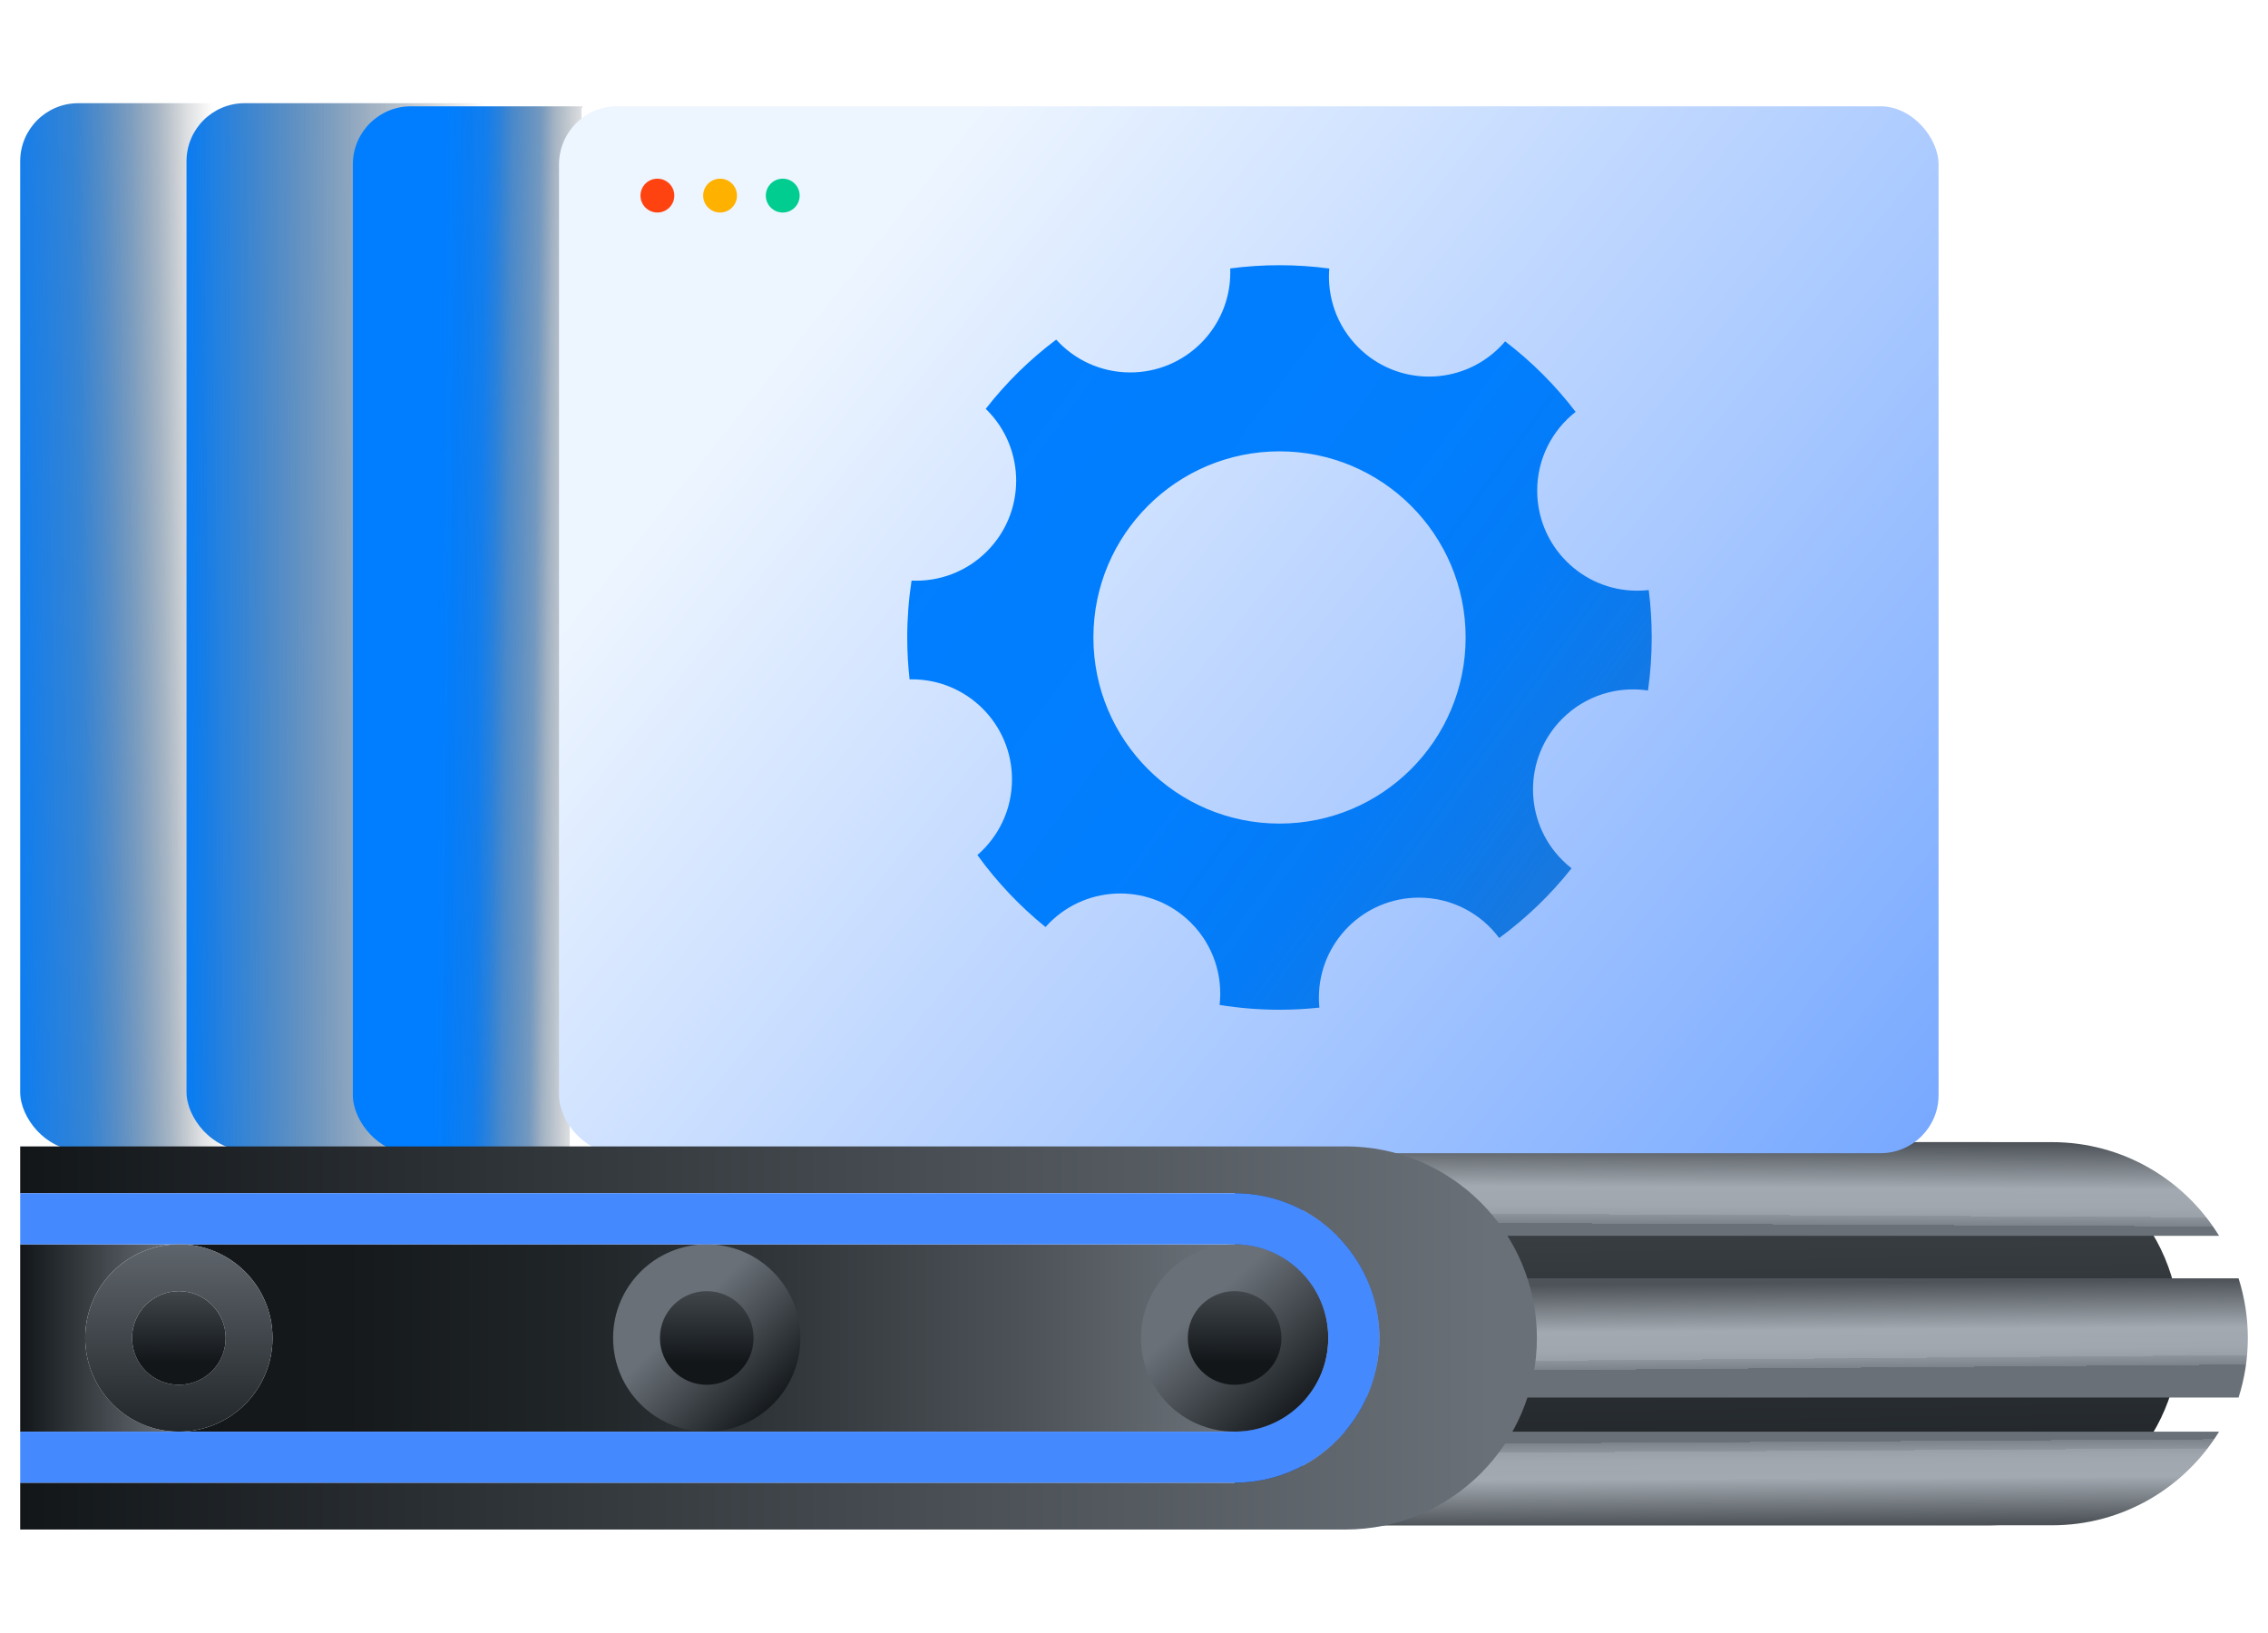 <?xml version="1.0" encoding="UTF-8"?>
<svg id="Layer_1" data-name="Layer 1" xmlns="http://www.w3.org/2000/svg" xmlns:xlink="http://www.w3.org/1999/xlink" viewBox="0 0 1442.07 1038.13">
  <defs>
    <style>
      .cls-1 {
        fill: #00cd8f;
      }

      .cls-2 {
        fill: #ff4310;
      }

      .cls-3 {
        fill: url(#linear-gradient-8);
      }

      .cls-4 {
        fill: url(#linear-gradient-7);
      }

      .cls-5 {
        fill: url(#linear-gradient-5);
      }

      .cls-6 {
        fill: url(#linear-gradient-6);
      }

      .cls-7 {
        fill: url(#linear-gradient-9);
      }

      .cls-8 {
        fill: url(#linear-gradient-4);
      }

      .cls-9 {
        fill: url(#linear-gradient-3);
      }

      .cls-10 {
        fill: url(#linear-gradient-2);
      }

      .cls-11 {
        fill: url(#linear-gradient);
      }

      .cls-12 {
        fill: #ffb100;
      }

      .cls-13 {
        fill: #4589ff;
      }

      .cls-14 {
        fill: url(#linear-gradient-10);
      }

      .cls-15 {
        fill: url(#linear-gradient-11);
      }

      .cls-16 {
        fill: url(#linear-gradient-12);
      }

      .cls-17 {
        fill: url(#linear-gradient-13);
      }

      .cls-18 {
        fill: url(#linear-gradient-14);
      }

      .cls-19 {
        fill: url(#linear-gradient-15);
      }

      .cls-20 {
        fill: url(#linear-gradient-16);
      }

      .cls-21 {
        fill: url(#linear-gradient-17);
      }

      .cls-22 {
        fill: url(#linear-gradient-18);
      }
    </style>
    <linearGradient id="linear-gradient" x1="1086.99" y1="1032.59" x2="1079.83" y2="444.37" gradientUnits="userSpaceOnUse">
      <stop offset="0" stop-color="#121619"/>
      <stop offset=".97" stop-color="#697077"/>
    </linearGradient>
    <linearGradient id="linear-gradient-2" x1="65.76" y1="850.71" x2="796.59" y2="850.71" gradientUnits="userSpaceOnUse">
      <stop offset="0" stop-color="#121619"/>
      <stop offset=".21" stop-color="#15191c"/>
      <stop offset=".41" stop-color="#202528"/>
      <stop offset=".6" stop-color="#32373c"/>
      <stop offset=".8" stop-color="#4c5257"/>
      <stop offset=".97" stop-color="#697077"/>
    </linearGradient>
    <linearGradient id="linear-gradient-3" x1="1120.9" y1="1149.87" x2="1117.39" y2="567.25" gradientUnits="userSpaceOnUse">
      <stop offset=".31" stop-color="#4d5358"/>
      <stop offset=".36" stop-color="#a2a9b0"/>
      <stop offset=".38" stop-color="#a0a7ae"/>
      <stop offset=".39" stop-color="#99a0a7"/>
      <stop offset=".39" stop-color="#8d949b"/>
      <stop offset=".4" stop-color="#7c838a"/>
      <stop offset=".4" stop-color="#697077"/>
    </linearGradient>
    <linearGradient id="linear-gradient-4" x1="1120.7" y1="545.35" x2="1117.77" y2="1127.97" gradientUnits="userSpaceOnUse">
      <stop offset=".31" stop-color="#4d5358"/>
      <stop offset=".36" stop-color="#a2a9b0"/>
      <stop offset=".38" stop-color="#a0a7ae"/>
      <stop offset=".39" stop-color="#99a0a7"/>
      <stop offset=".39" stop-color="#8d949b"/>
      <stop offset=".4" stop-color="#7c838a"/>
      <stop offset=".4" stop-color="#697077"/>
    </linearGradient>
    <linearGradient id="linear-gradient-5" x1="1126.85" y1="629.65" x2="1131.69" y2="1230.54" xlink:href="#linear-gradient-3"/>
    <linearGradient id="linear-gradient-6" x1="-403.84" y1="409.77" x2="473.24" y2="398.15" gradientUnits="userSpaceOnUse">
      <stop offset=".41" stop-color="#007eff"/>
      <stop offset=".44" stop-color="#007cfb" stop-opacity=".99"/>
      <stop offset=".47" stop-color="#0077f1" stop-opacity=".95"/>
      <stop offset=".49" stop-color="#006ee0" stop-opacity=".88"/>
      <stop offset=".52" stop-color="#0063c8" stop-opacity=".79"/>
      <stop offset=".54" stop-color="#0053a9" stop-opacity=".66"/>
      <stop offset=".56" stop-color="#004082" stop-opacity=".51"/>
      <stop offset=".58" stop-color="#002a55" stop-opacity=".34"/>
      <stop offset=".6" stop-color="#012" stop-opacity=".14"/>
      <stop offset=".62" stop-color="#000" stop-opacity="0"/>
    </linearGradient>
    <linearGradient id="linear-gradient-7" x1="-278.65" y1="400.61" x2="669.56" y2="398.14" gradientUnits="userSpaceOnUse">
      <stop offset=".41" stop-color="#007eff"/>
      <stop offset=".5" stop-color="#004a96" stop-opacity=".59"/>
      <stop offset=".62" stop-color="#000" stop-opacity="0"/>
    </linearGradient>
    <linearGradient id="linear-gradient-8" x1="164.46" y1="394.57" x2="1041.55" y2="404.84" gradientUnits="userSpaceOnUse">
      <stop offset=".13" stop-color="#007eff"/>
      <stop offset=".14" stop-color="#007bfa" stop-opacity=".98"/>
      <stop offset=".16" stop-color="#0074ec" stop-opacity=".93"/>
      <stop offset=".17" stop-color="#0069d5" stop-opacity=".84"/>
      <stop offset=".18" stop-color="#0059b5" stop-opacity=".71"/>
      <stop offset=".2" stop-color="#00458c" stop-opacity=".55"/>
      <stop offset=".21" stop-color="#002c5a" stop-opacity=".36"/>
      <stop offset=".23" stop-color="#001020" stop-opacity=".13"/>
      <stop offset=".23" stop-color="#000" stop-opacity="0"/>
    </linearGradient>
    <linearGradient id="linear-gradient-9" x1="527.74" y1="186.21" x2="1211.22" y2="736" gradientUnits="userSpaceOnUse">
      <stop offset="0" stop-color="#edf5ff"/>
      <stop offset="1" stop-color="#78a9ff"/>
    </linearGradient>
    <linearGradient id="linear-gradient-10" x1="829.61" y1="900.41" x2="712" y2="769.34" gradientUnits="userSpaceOnUse">
      <stop offset="0" stop-color="#121619"/>
      <stop offset=".54" stop-color="#697077"/>
    </linearGradient>
    <linearGradient id="linear-gradient-11" x1="784.99" y1="866.33" x2="785.15" y2="778.28" xlink:href="#linear-gradient"/>
    <linearGradient id="linear-gradient-12" x1="494.22" y1="895.71" x2="369.92" y2="770.97" gradientUnits="userSpaceOnUse">
      <stop offset="0" stop-color="#121619"/>
      <stop offset=".47" stop-color="#697077"/>
    </linearGradient>
    <linearGradient id="linear-gradient-13" x1="449.35" y1="866.33" x2="449.51" y2="778.28" xlink:href="#linear-gradient"/>
    <linearGradient id="linear-gradient-14" x1="522.35" y1="191.63" x2="1197.06" y2="686.38" gradientUnits="userSpaceOnUse">
      <stop offset=".13" stop-color="#007eff"/>
      <stop offset=".45" stop-color="#007dfd" stop-opacity=".99"/>
      <stop offset=".56" stop-color="#0079f6" stop-opacity=".97"/>
      <stop offset=".64" stop-color="#0073ea" stop-opacity=".92"/>
      <stop offset=".71" stop-color="#006bd9" stop-opacity=".85"/>
      <stop offset=".77" stop-color="#0060c3" stop-opacity=".77"/>
      <stop offset=".82" stop-color="#0053a8" stop-opacity=".66"/>
      <stop offset=".86" stop-color="#004387" stop-opacity=".53"/>
      <stop offset=".9" stop-color="#003062" stop-opacity=".39"/>
      <stop offset=".94" stop-color="#001b37" stop-opacity=".22"/>
      <stop offset=".98" stop-color="#000409" stop-opacity=".04"/>
      <stop offset=".98" stop-color="#000" stop-opacity="0"/>
    </linearGradient>
    <linearGradient id="linear-gradient-15" x1="12.84" y1="850.71" x2="113.73" y2="850.71" xlink:href="#linear-gradient"/>
    <linearGradient id="linear-gradient-16" x1="12.84" y1="850.71" x2="977.2" y2="850.71" xlink:href="#linear-gradient"/>
    <linearGradient id="linear-gradient-17" x1="113.57" y1="940.56" x2="113.89" y2="764.47" xlink:href="#linear-gradient"/>
    <linearGradient id="linear-gradient-18" x1="113.71" y1="866.33" x2="113.86" y2="778.28" xlink:href="#linear-gradient"/>
  </defs>
  <path class="cls-11" d="M1265.48,969.81h-480.46v-243.61h480.46c66.52,0,120.44,53.92,120.44,120.44v2.72c0,66.52-53.92,120.44-120.44,120.44Z"/>
  <path class="cls-10" d="M173.28,850.71c0,32.89-26.66,59.55-59.55,59.55h671.28c32.84,0,59.55-26.71,59.55-59.55s-26.71-59.55-59.55-59.55H113.73c32.89,0,59.55,26.66,59.55,59.55Z"/>
  <path class="cls-9" d="M828.33,969.81h476.4c44.96,0,84.34-23.83,106.23-59.55h-582.63v59.55Z"/>
  <path class="cls-8" d="M1304.72,726.19h-476.4v59.55h582.63c-21.89-35.72-61.27-59.55-106.23-59.55Z"/>
  <path class="cls-5" d="M828.33,888.6h595.02c3.81-11.95,5.89-24.68,5.89-37.9h0c0-13.22-2.08-25.94-5.89-37.9h-595.02v75.79Z"/>
  <rect class="cls-6" x="12.84" y="65.61" width="877.16" height="665.64" rx="36.93" ry="36.93"/>
  <rect class="cls-4" x="118.59" y="65.61" width="877.16" height="665.64" rx="36.93" ry="36.93"/>
  <rect class="cls-3" x="224.35" y="67.59" width="877.16" height="665.64" rx="36.93" ry="36.93"/>
  <rect class="cls-7" x="355.45" y="67.59" width="877.16" height="665.64" rx="36.93" ry="36.93"/>
  <circle class="cls-14" cx="785.02" cy="850.71" r="59.55"/>
  <circle class="cls-15" cx="785.02" cy="850.71" r="29.77"/>
  <circle class="cls-16" cx="449.38" cy="850.71" r="59.55"/>
  <circle class="cls-17" cx="449.38" cy="850.71" r="29.77"/>
  <circle class="cls-2" cx="418" cy="124.37" r="10.76"/>
  <circle class="cls-12" cx="457.85" cy="124.37" r="10.76"/>
  <circle class="cls-1" cx="497.69" cy="124.37" r="10.76"/>
  <path class="cls-18" d="M1048.34,375.16c-2.41.28-4.86.42-7.34.42-35.12,0-63.6-28.47-63.6-63.6,0-20.35,9.56-38.47,24.44-50.11-12.87-16.87-27.95-31.95-44.82-44.82-1.1,1.29-2.25,2.54-3.47,3.76-24.84,24.84-65.11,24.84-89.94,0-13.72-13.72-19.86-32.14-18.42-50.08-10.35-1.38-20.91-2.1-31.64-2.1s-21.08.7-31.34,2.06c.03.83.05,1.67.05,2.51,0,35.12-28.47,63.6-63.6,63.6-18.67,0-35.47-8.05-47.1-20.86-16.81,12.62-31.88,27.43-44.8,44.01.24.23.48.47.72.71,24.84,24.84,24.84,65.11,0,89.94-13.16,13.16-30.65,19.34-47.88,18.56-1.81,11.79-2.75,23.87-2.75,36.17,0,9,.51,17.89,1.48,26.63.51-.01,1.02-.02,1.53-.02,35.12,0,63.6,28.47,63.6,63.6,0,19.22-8.53,36.45-22,48.11,12.35,17.11,26.92,32.51,43.31,45.77.82-.92,1.66-1.82,2.54-2.7,24.84-24.84,65.11-24.84,89.94,0,14.27,14.27,20.34,33.64,18.21,52.24,12.4,2,25.11,3.05,38.07,3.05,8.57,0,17.03-.46,25.37-1.35-.21-2.08-.31-4.2-.31-6.33,0-35.12,28.47-63.6,63.6-63.6,20.91,0,39.46,10.09,51.05,25.67,17.26-12.64,32.74-27.56,46-44.32-2.04-1.59-4-3.32-5.87-5.19-24.84-24.84-24.84-65.11,0-89.94,14.84-14.84,35.19-20.81,54.47-17.92,1.57-11.01,2.38-22.26,2.38-33.7,0-10.21-.65-20.28-1.9-30.15ZM813.56,523.65c-65.36,0-118.34-52.98-118.34-118.34s52.98-118.34,118.34-118.34,118.34,52.98,118.34,118.34-52.98,118.34-118.34,118.34Z"/>
  <path class="cls-19" d="M54.18,850.71c0-32.89,26.66-59.55,59.55-59.55H12.84v119.1h100.9c-32.89,0-59.55-26.66-59.55-59.55Z"/>
  <path class="cls-20" d="M855.39,728.9H12.84v29.77h772.18c50.83,0,92.03,41.2,92.03,92.03s-41.2,92.03-92.03,92.03H12.84v29.77h842.56c67.27,0,121.81-54.53,121.81-121.81h0c0-67.27-54.53-121.81-121.81-121.81Z"/>
  <path class="cls-13" d="M113.73,791.16h671.28c32.84,0,59.55,26.71,59.55,59.55s-26.71,59.55-59.55,59.55H12.84v32.48h772.18c50.83,0,92.03-41.2,92.03-92.03s-41.2-92.03-92.03-92.03H12.84v32.48h100.9Z"/>
  <path class="cls-21" d="M54.18,850.71c0,32.89,26.66,59.55,59.55,59.55s59.55-26.66,59.55-59.55-26.66-59.55-59.55-59.55-59.55,26.66-59.55,59.55ZM113.73,820.93c16.44,0,29.77,13.33,29.77,29.77s-13.33,29.77-29.77,29.77-29.77-13.33-29.77-29.77,13.33-29.77,29.77-29.77Z"/>
  <circle class="cls-22" cx="113.73" cy="850.71" r="29.77"/>
</svg>